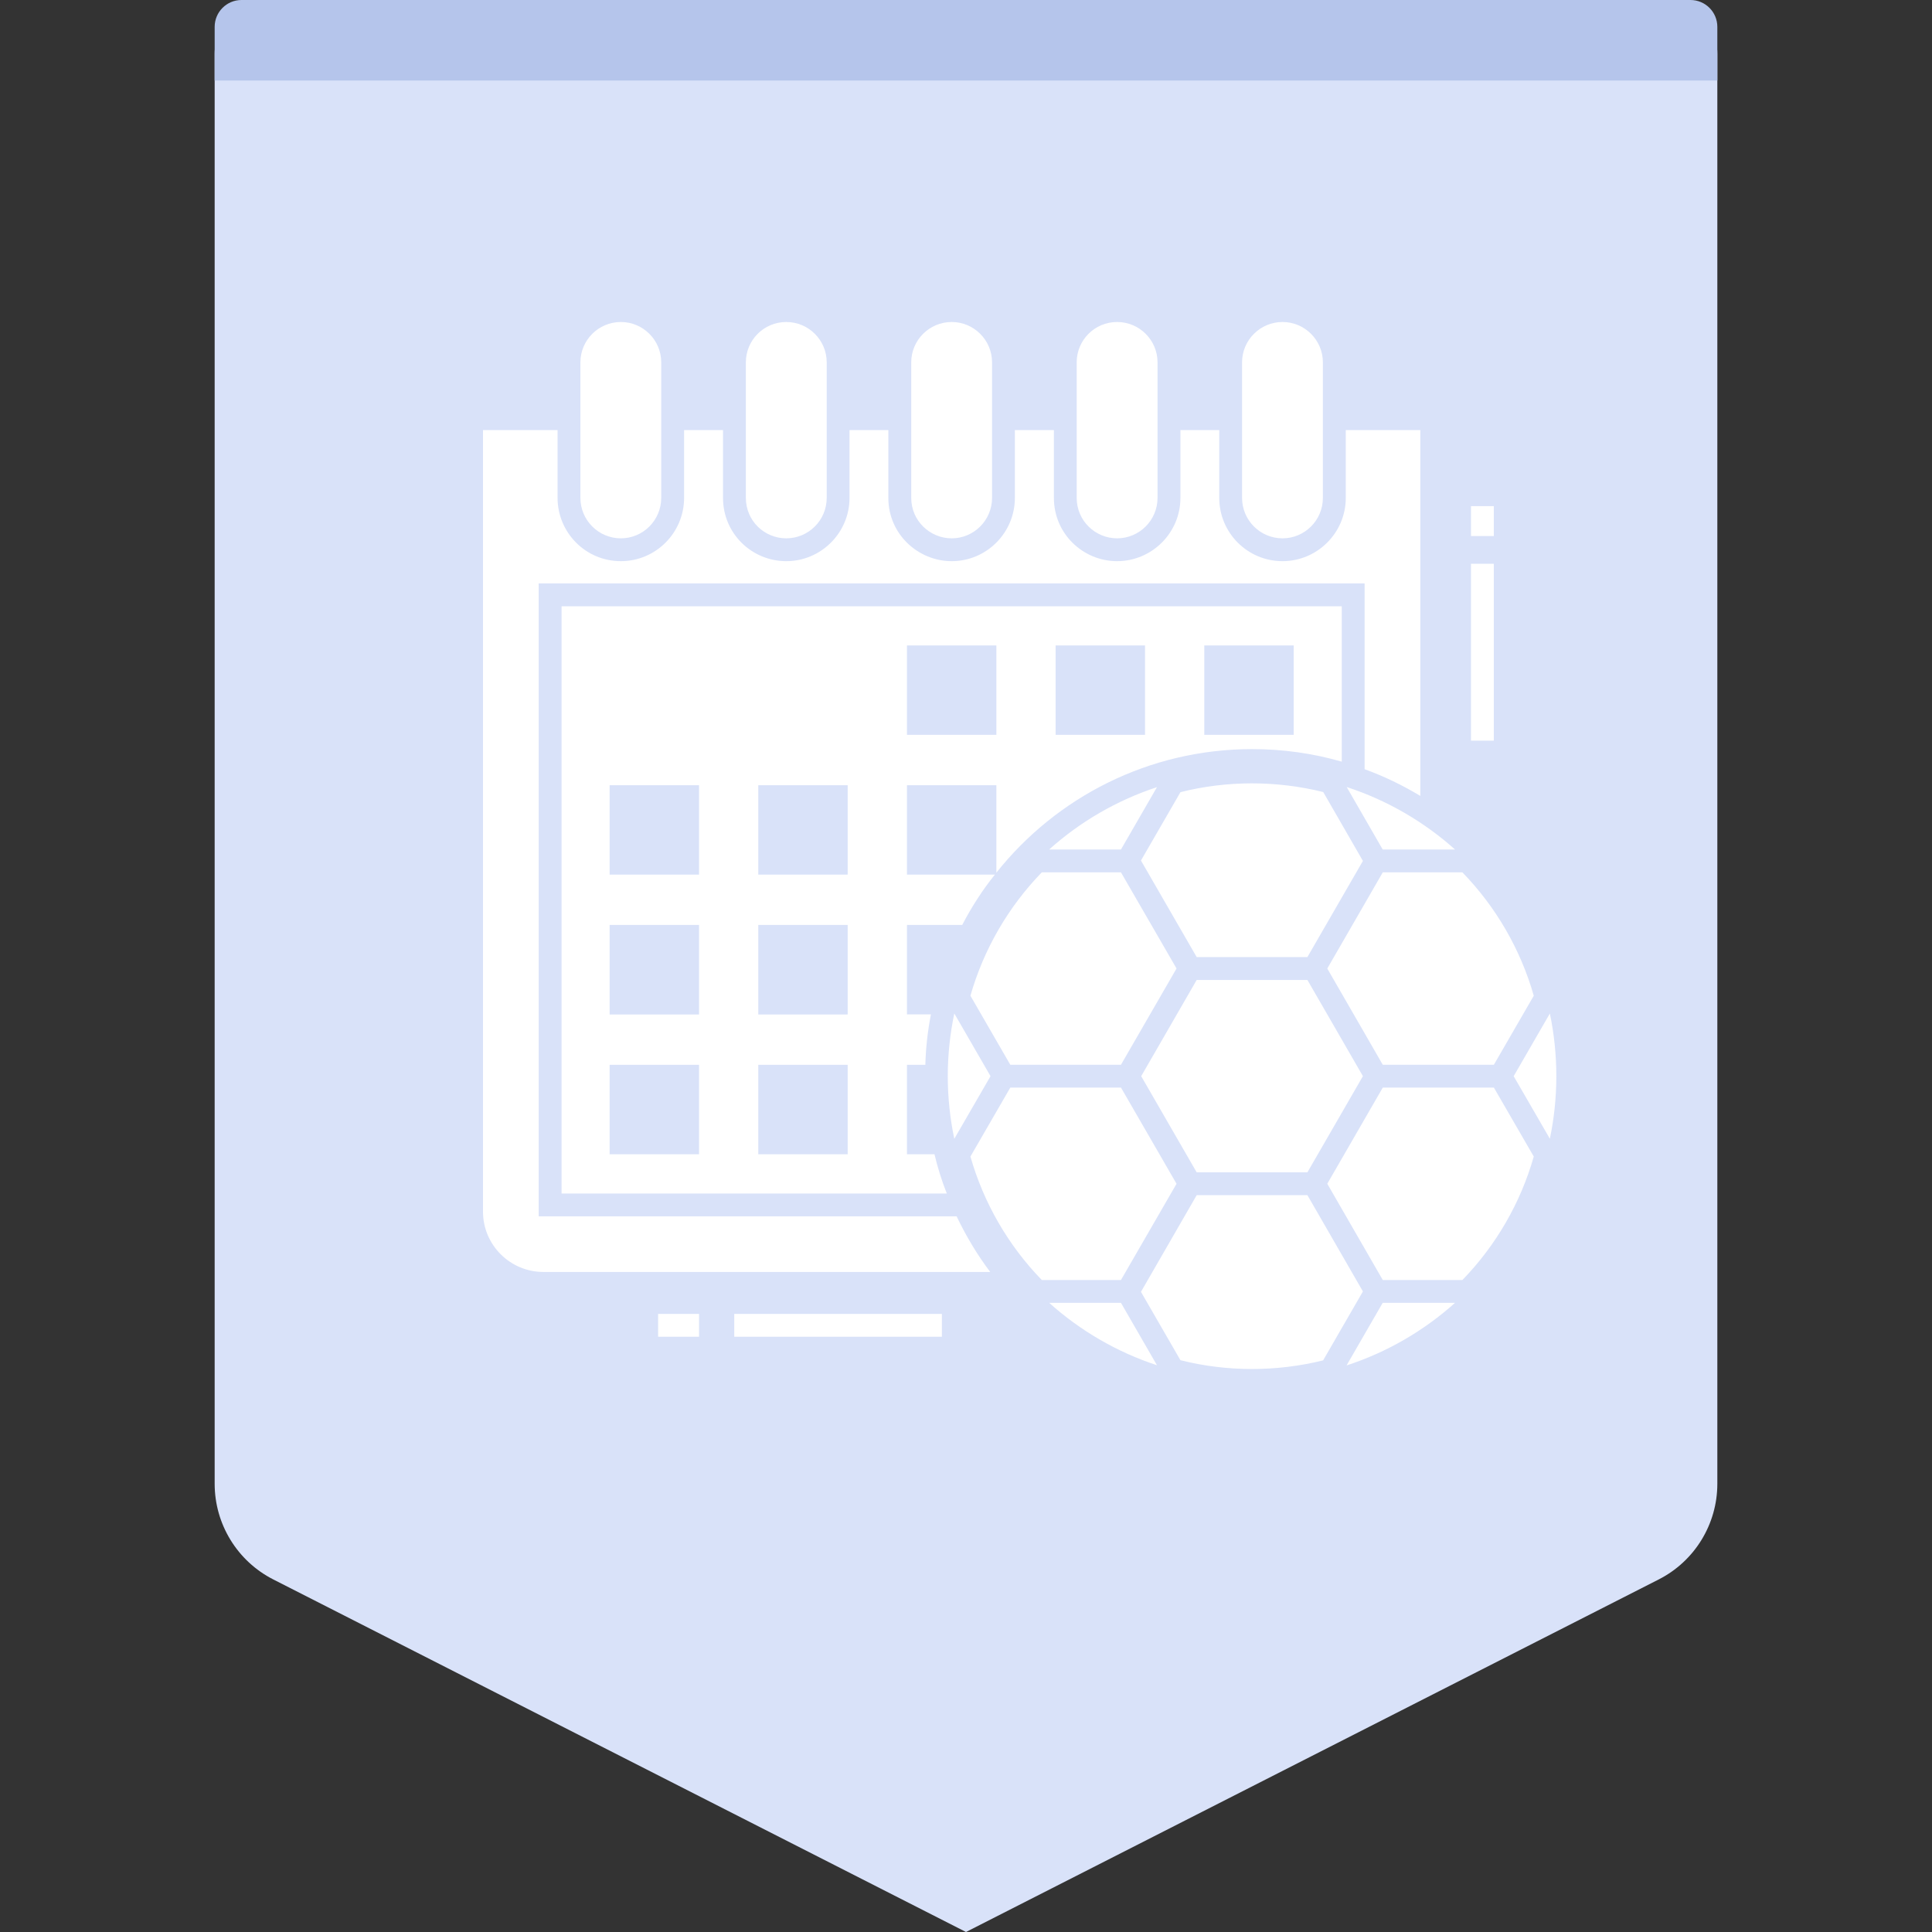 <svg width="72" height="72" viewBox="0 0 72 72" fill="none" xmlns="http://www.w3.org/2000/svg">
<rect x="0" y="0" width="72" height="72" fill="#333333" stroke="none"/>
<path fill-rule="evenodd" clip-rule="evenodd" d="M10 0H62C63.105 0 64 0.895 64 2V55.297C64 56.802 63.155 58.18 61.814 58.862L36 72L10.186 58.862C8.845 58.18 8 56.802 8 55.297V2C8 0.895 8.895 0 10 0Z" fill="#D9E2F9"/>
<path fill-rule="evenodd" clip-rule="evenodd" d="M9 0H63C63.552 0 64 0.448 64 1V3H8V1C8 0.448 8.448 0 9 0Z" fill="#B5C5EB"/>
<path d="M48.724 44.541L50.792 48.128L49.309 50.697C47.564 51.13 45.704 51.125 43.991 50.69L42.52 48.143L44.597 44.541H48.724ZM54.225 48.553C53.068 49.59 51.696 50.393 50.182 50.886L51.529 48.553H54.225ZM41.775 48.553L43.117 50.879C41.611 50.384 40.249 49.584 39.1 48.553H41.775ZM35.101 48.965V49.816H27.363V48.965H35.101ZM26.052 48.965V49.816H24.526V48.965H26.052ZM55.673 40.532L57.159 43.101C56.667 44.829 55.751 46.413 54.499 47.702H51.532L49.464 44.115L51.532 40.532H55.673ZM41.776 40.532L43.846 44.116L41.775 47.702H38.825C37.573 46.413 36.657 44.828 36.165 43.101L37.651 40.532H41.776ZM20.779 16.028V18.556C20.779 19.828 21.804 20.913 23.14 20.913C24.438 20.913 25.494 19.854 25.494 18.556V16.028H26.945V18.556C26.945 19.892 28.025 20.913 29.302 20.913C30.6 20.913 31.659 19.854 31.659 18.556V16.028H33.106V18.556C33.106 19.909 34.217 20.913 35.468 20.913C36.766 20.913 37.821 19.854 37.821 18.556V16.028H39.276V18.556C39.276 19.9 40.37 20.913 41.629 20.913C42.931 20.913 43.991 19.854 43.991 18.556V16.028H45.438V18.556C45.438 19.858 46.493 20.913 47.795 20.913C49.093 20.913 50.153 19.854 50.153 18.556V16.028H52.931V29.662C52.276 29.266 51.582 28.93 50.855 28.666V21.743H20.076V45.33H35.651C36 46.062 36.417 46.76 36.902 47.402H20.251C19.009 47.402 18 46.394 18 45.155V16.028H20.779ZM50.004 22.594V28.385C48.944 28.079 47.821 27.917 46.663 27.917C42.808 27.917 39.361 29.717 37.132 32.522V29.262H33.8V32.594H37.076C36.608 33.177 36.204 33.806 35.859 34.47H33.8V37.802H34.693C34.574 38.415 34.502 39.041 34.485 39.683H33.8V43.015H34.825C34.944 43.517 35.097 44.006 35.285 44.479H20.928V22.594H50.004ZM48.723 36.52L50.792 40.105L48.723 43.69H44.597L42.529 40.106L44.597 36.52H48.723ZM26.051 39.683H22.719V43.015H26.051V39.683ZM31.591 39.683H28.259V43.015H31.591V39.683ZM35.564 37.769L36.914 40.106L35.564 42.44C35.406 41.686 35.321 40.906 35.321 40.108C35.321 39.306 35.406 38.524 35.564 37.769ZM57.759 37.77C57.916 38.523 58 39.305 58 40.108C58 40.906 57.916 41.686 57.759 42.438L56.41 40.106L57.759 37.77ZM41.775 32.51L43.846 36.093L41.775 39.681H37.651L36.165 37.108C36.657 35.383 37.573 33.8 38.825 32.51H41.775ZM54.499 32.51C55.752 33.8 56.667 35.383 57.159 37.108L55.672 39.681H51.532L49.464 36.094L51.532 32.51H54.499ZM26.051 34.47H22.719V37.806H26.051V34.47ZM31.591 34.47H28.259V37.806H31.591V34.47ZM43.992 29.522C45.7 29.089 47.558 29.081 49.313 29.517L50.792 32.084L48.723 35.668H44.597L42.52 32.069L43.992 29.522ZM26.051 29.262H22.719V32.594H26.051V29.262ZM31.591 29.262H28.259V32.594H31.591V29.262ZM43.117 29.334L41.775 31.659H39.098C40.249 30.627 41.614 29.829 43.117 29.334ZM50.187 29.33C51.694 29.823 53.066 30.622 54.225 31.659H51.529L50.187 29.33ZM55.67 21.01V27.602H54.819V21.01H55.67ZM37.132 24.053H33.8V27.385H37.132V24.053ZM42.672 24.053H39.34V27.385H42.672V24.053ZM48.212 24.053H44.88V27.385H48.212V24.053ZM23.138 12C23.967 12 24.642 12.675 24.642 13.504V18.554C24.642 19.387 23.967 20.062 23.138 20.062C22.306 20.062 21.63 19.387 21.63 18.554V13.504C21.63 12.675 22.305 12 23.138 12ZM29.3 12C30.134 12 30.809 12.675 30.809 13.504V18.554C30.809 19.387 30.134 20.062 29.3 20.062C28.49 20.062 27.796 19.413 27.796 18.554V13.504C27.796 12.675 28.467 12 29.3 12ZM35.467 12C36.296 12 36.971 12.675 36.971 13.504V18.554C36.971 19.387 36.296 20.062 35.467 20.062C34.662 20.062 33.959 19.415 33.959 18.554V13.504C33.959 12.675 34.634 12 35.467 12ZM41.63 12C42.463 12 43.138 12.675 43.138 13.504V18.554C43.138 19.387 42.463 20.062 41.63 20.062C40.823 20.062 40.125 19.41 40.125 18.554V13.504C40.125 12.675 40.796 12 41.63 12ZM47.796 12C48.625 12 49.3 12.675 49.3 13.504V18.554C49.3 19.387 48.625 20.062 47.796 20.062C46.964 20.062 46.288 19.387 46.288 18.554V13.504C46.288 12.675 46.963 12 47.796 12ZM55.67 18.863V19.978H54.819V18.863H55.67Z" fill="white"/>
</svg>
